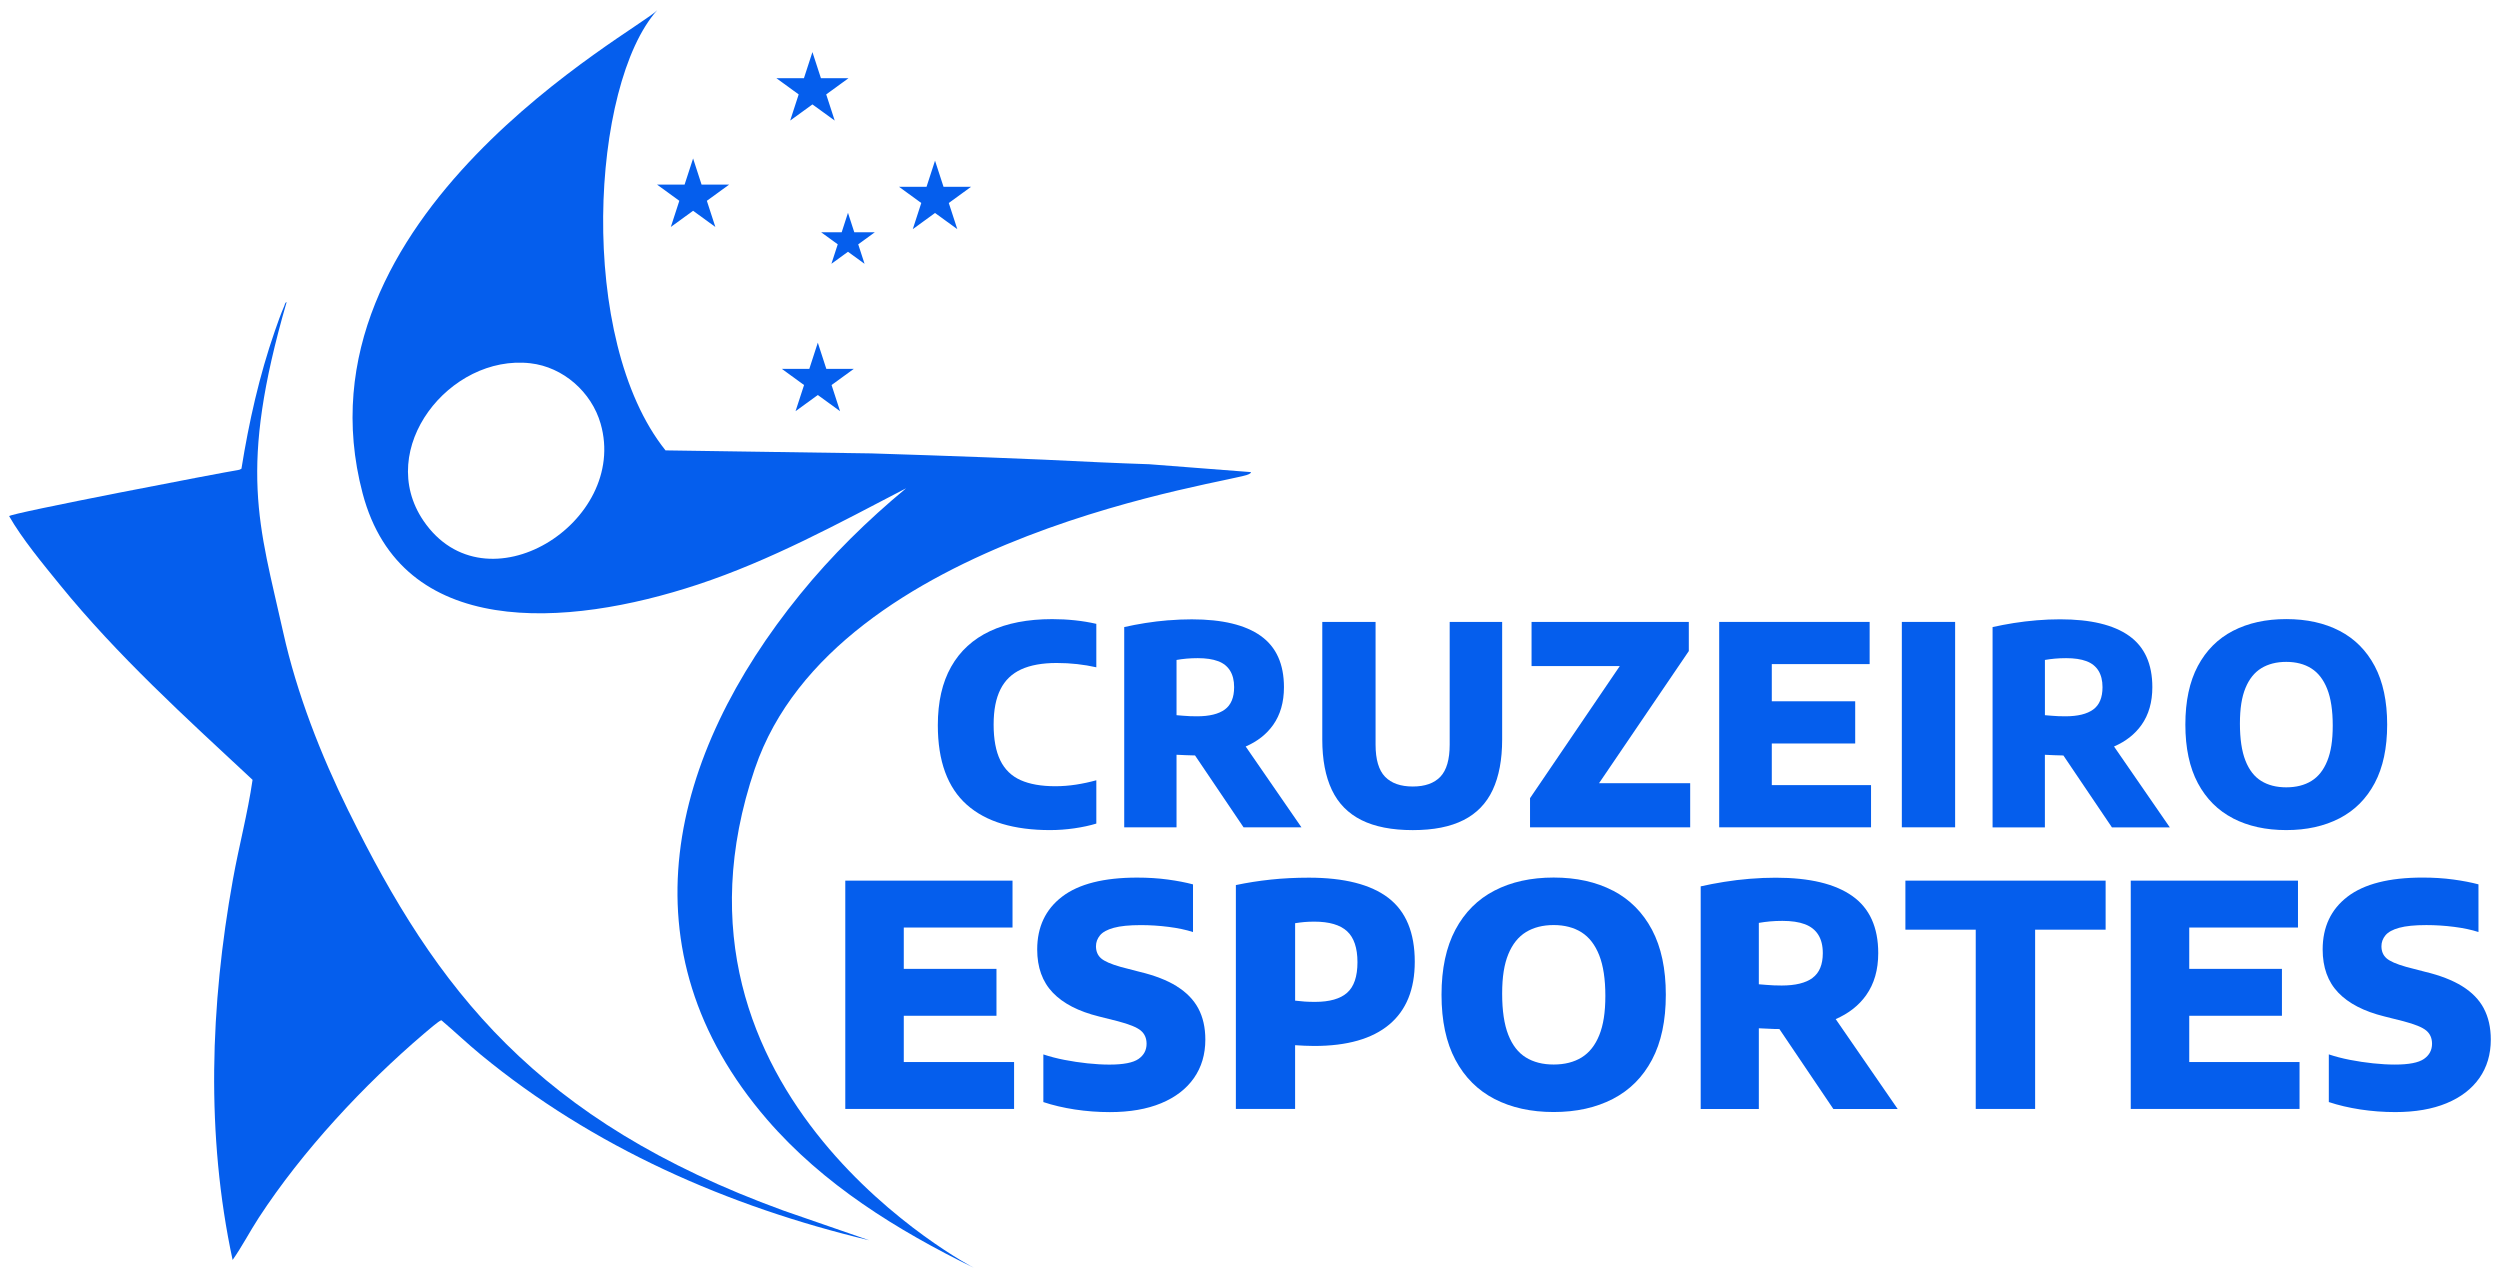 <svg viewBox="0 0 947.19 484.22" xmlns="http://www.w3.org/2000/svg" data-name="Layer 1" id="Layer_1">
  <defs>
    <style>
      .cls-1 {
        fill: #055eed;
      }
    </style>
  </defs>
  <path d="M132.1,307.41c-10.55-21.42-19.61-44.5-24.81-67.87-9.14-41.07-17.14-61.44,1.3-125.06-.55.01-.71,1.05-.91,1.51-1.3,2.96-2.5,6.4-3.56,9.46-5.88,16.92-9.8,34.44-12.64,52.13-.4.29-.85.45-1.34.52-4.8.7-87.22,16.51-86.67,17.47,4.9,8.58,12.83,18.13,19.14,25.9,21.91,26.98,47.71,50.36,73.08,73.99-1.84,12.7-5.18,25.16-7.45,37.8-8.57,47.61-10.3,96.61-.11,144.11,3.58-5.09,6.47-10.72,9.89-15.97,16.43-25.21,39.79-50.34,62.69-69.83,1-.85,5.79-5.03,6.53-5.01,5.02,4.26,9.8,8.82,14.89,13.01,42.63,35.1,93.62,57.53,147.22,70.35l-32.52-11.26c-93.69-34.12-131.51-83.81-164.72-151.26Z" class="cls-1"></path>
  <path d="M286.02,291.16c30.32-89.1,182.43-108.53,187.09-111.48.33-.21.83-.35.86-.81l-38.53-2.98c-6.2-.24-12.42-.42-18.62-.73-28.86-1.47-57.81-2.46-86.7-3.38l-77.97-1.14c-33.69-42.06-28.27-138.8-3.15-166.77-6.62,7.37-139.4,77.79-111.61,183.06,14.59,55.26,77.1,51.03,126.99,34.54,27.62-9.13,53.24-23.11,78.92-36.47-14.61,12.11-28.22,25.46-40.19,40.21-49.34,60.82-68.04,134.57-12.49,198.94,21.28,24.65,49.31,41.97,78.36,56.2,0,0-125.21-65.09-82.97-189.19ZM160.43,197.29c-18.47-27.16,9.91-63.12,40.49-59.66,12.47,1.41,23.21,10.93,26.64,22.88,10.76,37.44-43.55,71.45-67.13,36.78Z" class="cls-1"></path>
  <path d="M386.9,253.61c3.52-1.61,8-2.42,13.43-2.42,2.7,0,5.29.14,7.78.42,2.49.28,4.91.68,7.26,1.21v-16.46c-2.59-.6-5.29-1.04-8.1-1.34-2.8-.3-5.68-.45-8.62-.45-9.25,0-17.11,1.52-23.56,4.55-6.45,3.03-11.36,7.53-14.72,13.49-3.37,5.96-5.05,13.34-5.05,22.14,0,6.84.92,12.76,2.76,17.77,1.84,5.01,4.58,9.14,8.23,12.38,3.65,3.24,8.11,5.65,13.38,7.23,5.28,1.58,11.31,2.37,18.11,2.37,3.12,0,6.22-.23,9.31-.68,3.08-.45,5.84-1.05,8.26-1.79v-16.41c-2.52.7-5.1,1.25-7.73,1.66-2.63.4-5.24.6-7.84.6-5.29,0-9.67-.77-13.12-2.31-3.45-1.54-6.02-4.04-7.7-7.49-1.68-3.45-2.52-7.97-2.52-13.54s.86-9.92,2.58-13.36c1.72-3.44,4.34-5.96,7.86-7.57Z" class="cls-1"></path>
  <path d="M442.69,235c-3,.25-5.92.6-8.76,1.05-2.84.46-5.5.96-7.99,1.53v75.88h19.82v-27.5c1.23.04,2.42.09,3.58.16,1.07.06,2.22.1,3.43.1l18.39,27.24h21.93l-21.13-30.63c4.42-1.91,7.89-4.63,10.4-8.17,2.73-3.86,4.1-8.62,4.1-14.3,0-8.8-2.94-15.28-8.81-19.45-5.87-4.17-14.57-6.26-26.11-6.26-2.91,0-5.86.12-8.86.37ZM461.46,250.48c2.02.75,3.54,1.95,4.57,3.6,1.03,1.65,1.55,3.73,1.55,6.26,0,3.93-1.17,6.75-3.52,8.47-2.35,1.72-5.85,2.58-10.52,2.58-.95,0-1.85-.02-2.71-.05-.86-.03-1.7-.09-2.52-.16-.82-.07-1.67-.14-2.55-.21v-20.93c1.19-.21,2.45-.38,3.79-.5,1.33-.12,2.75-.18,4.26-.18,3.08,0,5.63.38,7.65,1.13Z" class="cls-1"></path>
  <path d="M515.83,310.72c5.07,2.52,11.54,3.79,19.43,3.79s14.22-1.26,19.22-3.79c5-2.52,8.68-6.34,11.07-11.44,2.38-5.1,3.58-11.47,3.58-19.11v-44.54h-19.88v46.48c0,5.64-1.17,9.7-3.52,12.17-2.35,2.47-5.84,3.71-10.46,3.71s-8.13-1.24-10.52-3.71c-2.38-2.47-3.58-6.53-3.58-12.17v-46.48h-20.19v44.54c0,7.64,1.21,14.01,3.63,19.11,2.42,5.1,6.16,8.91,11.23,11.44Z" class="cls-1"></path>
  <polygon points="639.85 246.67 639.85 235.63 580.27 235.63 580.27 252.35 613.7 252.35 579.69 302.41 579.69 313.45 640.37 313.45 640.37 296.73 605.84 296.73 639.85 246.67" class="cls-1"></polygon>
  <polygon points="708.89 297.46 671.29 297.46 671.29 281.69 702.89 281.69 702.89 265.7 671.29 265.7 671.29 251.61 708.36 251.61 708.36 235.63 651.36 235.63 651.36 313.45 708.89 313.45 708.89 297.46" class="cls-1"></polygon>
  <rect height="77.82" width="20.19" y="235.63" x="720.56" class="cls-1"></rect>
  <path d="M800.97,282.82c4.42-1.91,7.89-4.63,10.4-8.17,2.73-3.86,4.1-8.62,4.1-14.3,0-8.8-2.94-15.28-8.81-19.45-5.87-4.17-14.57-6.26-26.11-6.26-2.91,0-5.86.12-8.86.37-3,.25-5.92.6-8.76,1.05-2.84.46-5.5.96-7.99,1.53v75.88h19.82v-27.5c1.23.04,2.42.09,3.58.16,1.07.06,2.22.1,3.43.1l18.39,27.24h21.93l-21.13-30.63ZM793.07,268.81c-2.35,1.72-5.85,2.58-10.52,2.58-.95,0-1.85-.02-2.71-.05-.86-.03-1.7-.09-2.52-.16-.82-.07-1.67-.14-2.55-.21v-20.93c1.19-.21,2.45-.38,3.79-.5,1.33-.12,2.75-.18,4.26-.18,3.08,0,5.63.38,7.65,1.13,2.02.75,3.54,1.95,4.57,3.6,1.03,1.65,1.55,3.73,1.55,6.26,0,3.93-1.17,6.75-3.52,8.47Z" class="cls-1"></path>
  <path d="M846.04,310.06c5.73,2.96,12.45,4.44,20.17,4.44s14.44-1.49,20.19-4.47c5.75-2.98,10.19-7.43,13.33-13.36,3.14-5.92,4.71-13.3,4.71-22.14s-1.57-16.21-4.71-22.14c-3.14-5.92-7.57-10.38-13.3-13.36-5.73-2.98-12.47-4.47-20.22-4.47s-14.43,1.48-20.17,4.44c-5.73,2.96-10.17,7.41-13.33,13.33-3.15,5.92-4.73,13.32-4.73,22.19s1.58,16.27,4.73,22.19c3.16,5.92,7.6,10.37,13.33,13.33ZM850.75,260.68c1.4-3.42,3.41-5.92,6.02-7.52,2.61-1.59,5.76-2.39,9.44-2.39s6.88.82,9.49,2.47c2.61,1.65,4.62,4.24,6.02,7.78,1.4,3.54,2.1,8.17,2.1,13.88s-.69,9.97-2.08,13.41c-1.39,3.44-3.38,5.96-5.99,7.57-2.61,1.61-5.79,2.42-9.54,2.42s-6.88-.81-9.49-2.42c-2.61-1.61-4.61-4.19-5.99-7.73-1.39-3.54-2.08-8.2-2.08-13.99s.7-10.07,2.1-13.49Z" class="cls-1"></path>
  <polygon points="342.42 384.85 377.54 384.85 377.54 367.08 342.42 367.08 342.42 351.42 383.62 351.42 383.62 333.65 320.26 333.65 320.26 420.15 384.21 420.15 384.21 402.38 342.42 402.38 342.42 384.85" class="cls-1"></polygon>
  <path d="M445.84,373.66c-3.68-2.28-8.37-4.1-14.06-5.46l-7.19-1.87c-3.7-1.05-6.19-2.14-7.45-3.27-1.27-1.13-1.9-2.65-1.9-4.56,0-1.52.51-2.89,1.52-4.12,1.01-1.23,2.76-2.18,5.23-2.86,2.47-.68,5.89-1.02,10.26-1.02,3.47,0,6.96.22,10.49.67,3.53.45,6.61,1.1,9.26,1.96v-18.06c-2.77-.74-5.95-1.35-9.56-1.84-3.6-.49-7.47-.73-11.6-.73-12.66,0-22.14,2.41-28.43,7.22-6.29,4.81-9.44,11.48-9.44,20.02,0,6.78,1.97,12.23,5.9,16.34,3.93,4.11,9.76,7.12,17.48,9.03l7.19,1.81c4.32,1.13,7.22,2.31,8.68,3.54,1.46,1.23,2.19,2.89,2.19,5,0,2.42-1.02,4.33-3.07,5.76-2.05,1.42-5.72,2.13-11.02,2.13-2.57,0-5.33-.16-8.27-.47-2.94-.31-5.85-.75-8.74-1.31-2.88-.56-5.55-1.26-8.01-2.08v18.06c3.62,1.21,7.61,2.14,11.95,2.81,4.34.66,8.76.99,13.24.99,7.56,0,14.04-1.12,19.43-3.36,5.4-2.24,9.54-5.42,12.42-9.53,2.88-4.11,4.33-8.97,4.33-14.58,0-4.56-.89-8.49-2.66-11.81-1.77-3.31-4.5-6.11-8.18-8.39Z" class="cls-1"></path>
  <path d="M526.02,340.19c-6.68-5.1-16.73-7.66-30.13-7.66-5.07,0-9.89.24-14.47.73-4.58.49-8.97,1.18-13.18,2.07v84.81h22.44v-24.14c1.25.08,2.44.15,3.59.2,1.15.06,2.37.09,3.65.09,12.47,0,21.94-2.7,28.4-8.09,6.47-5.4,9.7-13.34,9.7-23.82,0-11.03-3.34-19.09-10.02-24.2ZM510.39,376.14c-2.61,2.3-6.66,3.45-12.16,3.45-1.48,0-2.79-.04-3.92-.12-1.13-.08-2.34-.19-3.62-.35v-29.34c1.21-.19,2.37-.34,3.48-.44,1.11-.1,2.39-.15,3.83-.15,5.61,0,9.73,1.21,12.36,3.62,2.63,2.42,3.95,6.33,3.95,11.75s-1.31,9.27-3.92,11.57Z" class="cls-1"></path>
  <path d="M611.12,337.45c-6.37-3.31-13.86-4.97-22.47-4.97s-16.04,1.65-22.41,4.94c-6.37,3.29-11.31,8.23-14.82,14.82-3.51,6.59-5.26,14.81-5.26,24.66s1.75,18.08,5.26,24.66c3.51,6.59,8.45,11.52,14.82,14.82,6.37,3.29,13.84,4.94,22.41,4.94s16.05-1.66,22.44-4.97c6.39-3.31,11.33-8.26,14.82-14.85,3.49-6.58,5.23-14.79,5.23-24.61s-1.74-18.02-5.23-24.61c-3.49-6.58-8.42-11.53-14.79-14.85ZM605.92,392.21c-1.54,3.82-3.76,6.62-6.66,8.42-2.9,1.79-6.44,2.69-10.61,2.69s-7.65-.9-10.55-2.69c-2.9-1.79-5.12-4.66-6.66-8.59-1.54-3.94-2.31-9.12-2.31-15.55s.78-11.19,2.34-14.99c1.56-3.8,3.79-6.58,6.69-8.36,2.9-1.77,6.4-2.66,10.49-2.66s7.65.92,10.55,2.75c2.9,1.83,5.13,4.72,6.69,8.65,1.56,3.94,2.34,9.08,2.34,15.43s-.77,11.09-2.31,14.9Z" class="cls-1"></path>
  <path d="M707.06,377.02c3.04-4.29,4.56-9.58,4.56-15.9,0-9.78-3.26-16.99-9.79-21.62-6.53-4.64-16.2-6.96-29.02-6.96-3.23,0-6.52.14-9.85.41-3.33.27-6.58.66-9.73,1.17-3.16.51-6.12,1.07-8.88,1.7v84.34h22.03v-30.57c1.36.04,2.69.1,3.97.18,1.19.07,2.46.11,3.82.11l20.44,30.28h24.37l-23.48-34.05c4.91-2.13,8.77-5.15,11.56-9.08ZM686.72,370.53c-2.61,1.91-6.51,2.86-11.69,2.86-1.05,0-2.06-.02-3.01-.06-.96-.04-1.89-.1-2.81-.18-.92-.08-1.86-.15-2.83-.23v-23.26c1.32-.23,2.73-.42,4.21-.56,1.48-.14,3.06-.2,4.73-.2,3.43,0,6.26.42,8.5,1.26,2.24.84,3.93,2.17,5.08,4,1.15,1.83,1.72,4.15,1.72,6.95,0,4.36-1.31,7.5-3.92,9.41Z" class="cls-1"></path>
  <polygon points="721.91 352.23 748.56 352.23 748.56 420.15 771.06 420.15 771.06 352.23 797.77 352.23 797.77 333.65 721.91 333.65 721.91 352.23" class="cls-1"></polygon>
  <polygon points="829.45 384.85 864.57 384.85 864.57 367.08 829.45 367.08 829.45 351.42 870.65 351.42 870.65 333.65 807.29 333.65 807.29 420.15 871.24 420.15 871.24 402.38 829.45 402.38 829.45 384.85" class="cls-1"></polygon>
  <path d="M941.05,382.04c-1.77-3.31-4.5-6.11-8.18-8.39-3.68-2.28-8.37-4.1-14.06-5.46l-7.19-1.87c-3.7-1.05-6.19-2.14-7.45-3.27-1.27-1.13-1.9-2.65-1.9-4.56,0-1.52.51-2.89,1.52-4.12,1.01-1.23,2.76-2.18,5.23-2.86,2.47-.68,5.89-1.02,10.26-1.02,3.47,0,6.96.22,10.49.67,3.53.45,6.61,1.1,9.26,1.96v-18.06c-2.77-.74-5.95-1.35-9.56-1.84-3.6-.49-7.47-.73-11.6-.73-12.66,0-22.14,2.41-28.43,7.22-6.29,4.81-9.44,11.48-9.44,20.02,0,6.78,1.97,12.23,5.9,16.34,3.93,4.11,9.76,7.12,17.48,9.03l7.19,1.81c4.32,1.13,7.22,2.31,8.68,3.54,1.46,1.23,2.19,2.89,2.19,5,0,2.42-1.02,4.33-3.07,5.76-2.05,1.42-5.72,2.13-11.02,2.13-2.57,0-5.33-.16-8.27-.47-2.94-.31-5.85-.75-8.74-1.31-2.88-.56-5.55-1.26-8.01-2.08v18.06c3.62,1.21,7.61,2.14,11.95,2.81,4.34.66,8.76.99,13.24.99,7.56,0,14.04-1.12,19.43-3.36,5.4-2.24,9.54-5.42,12.42-9.53,2.88-4.11,4.33-8.97,4.33-14.58,0-4.56-.89-8.49-2.66-11.81Z" class="cls-1"></path>
  <polygon points="313.07 139.75 309.85 129.83 306.63 139.75 296.21 139.75 304.64 145.88 301.41 155.79 309.85 149.66 318.28 155.79 315.06 145.88 323.49 139.75 313.07 139.75" class="cls-1"></polygon>
  <polygon points="345.83 86.82 354.26 80.69 362.7 86.82 359.47 76.91 367.91 70.78 357.48 70.78 354.26 60.87 351.04 70.78 340.62 70.78 349.05 76.91 345.83 86.82" class="cls-1"></polygon>
  <polygon points="318.89 88.01 311.13 88.01 317.4 92.57 315 99.95 321.28 95.39 327.56 99.95 325.16 92.57 331.43 88.01 323.67 88.01 321.28 80.63 318.89 88.01" class="cls-1"></polygon>
  <polygon points="299.38 45.68 307.81 39.56 316.25 45.68 313.03 35.77 321.46 29.64 311.03 29.64 307.81 19.73 304.59 29.64 294.17 29.64 302.6 35.77 299.38 45.68" class="cls-1"></polygon>
  <polygon points="257.38 76.08 254.16 85.99 262.6 79.86 271.03 85.99 267.81 76.08 276.24 69.95 265.81 69.95 262.6 60.04 259.37 69.95 248.95 69.95 257.38 76.08" class="cls-1"></polygon>
</svg>